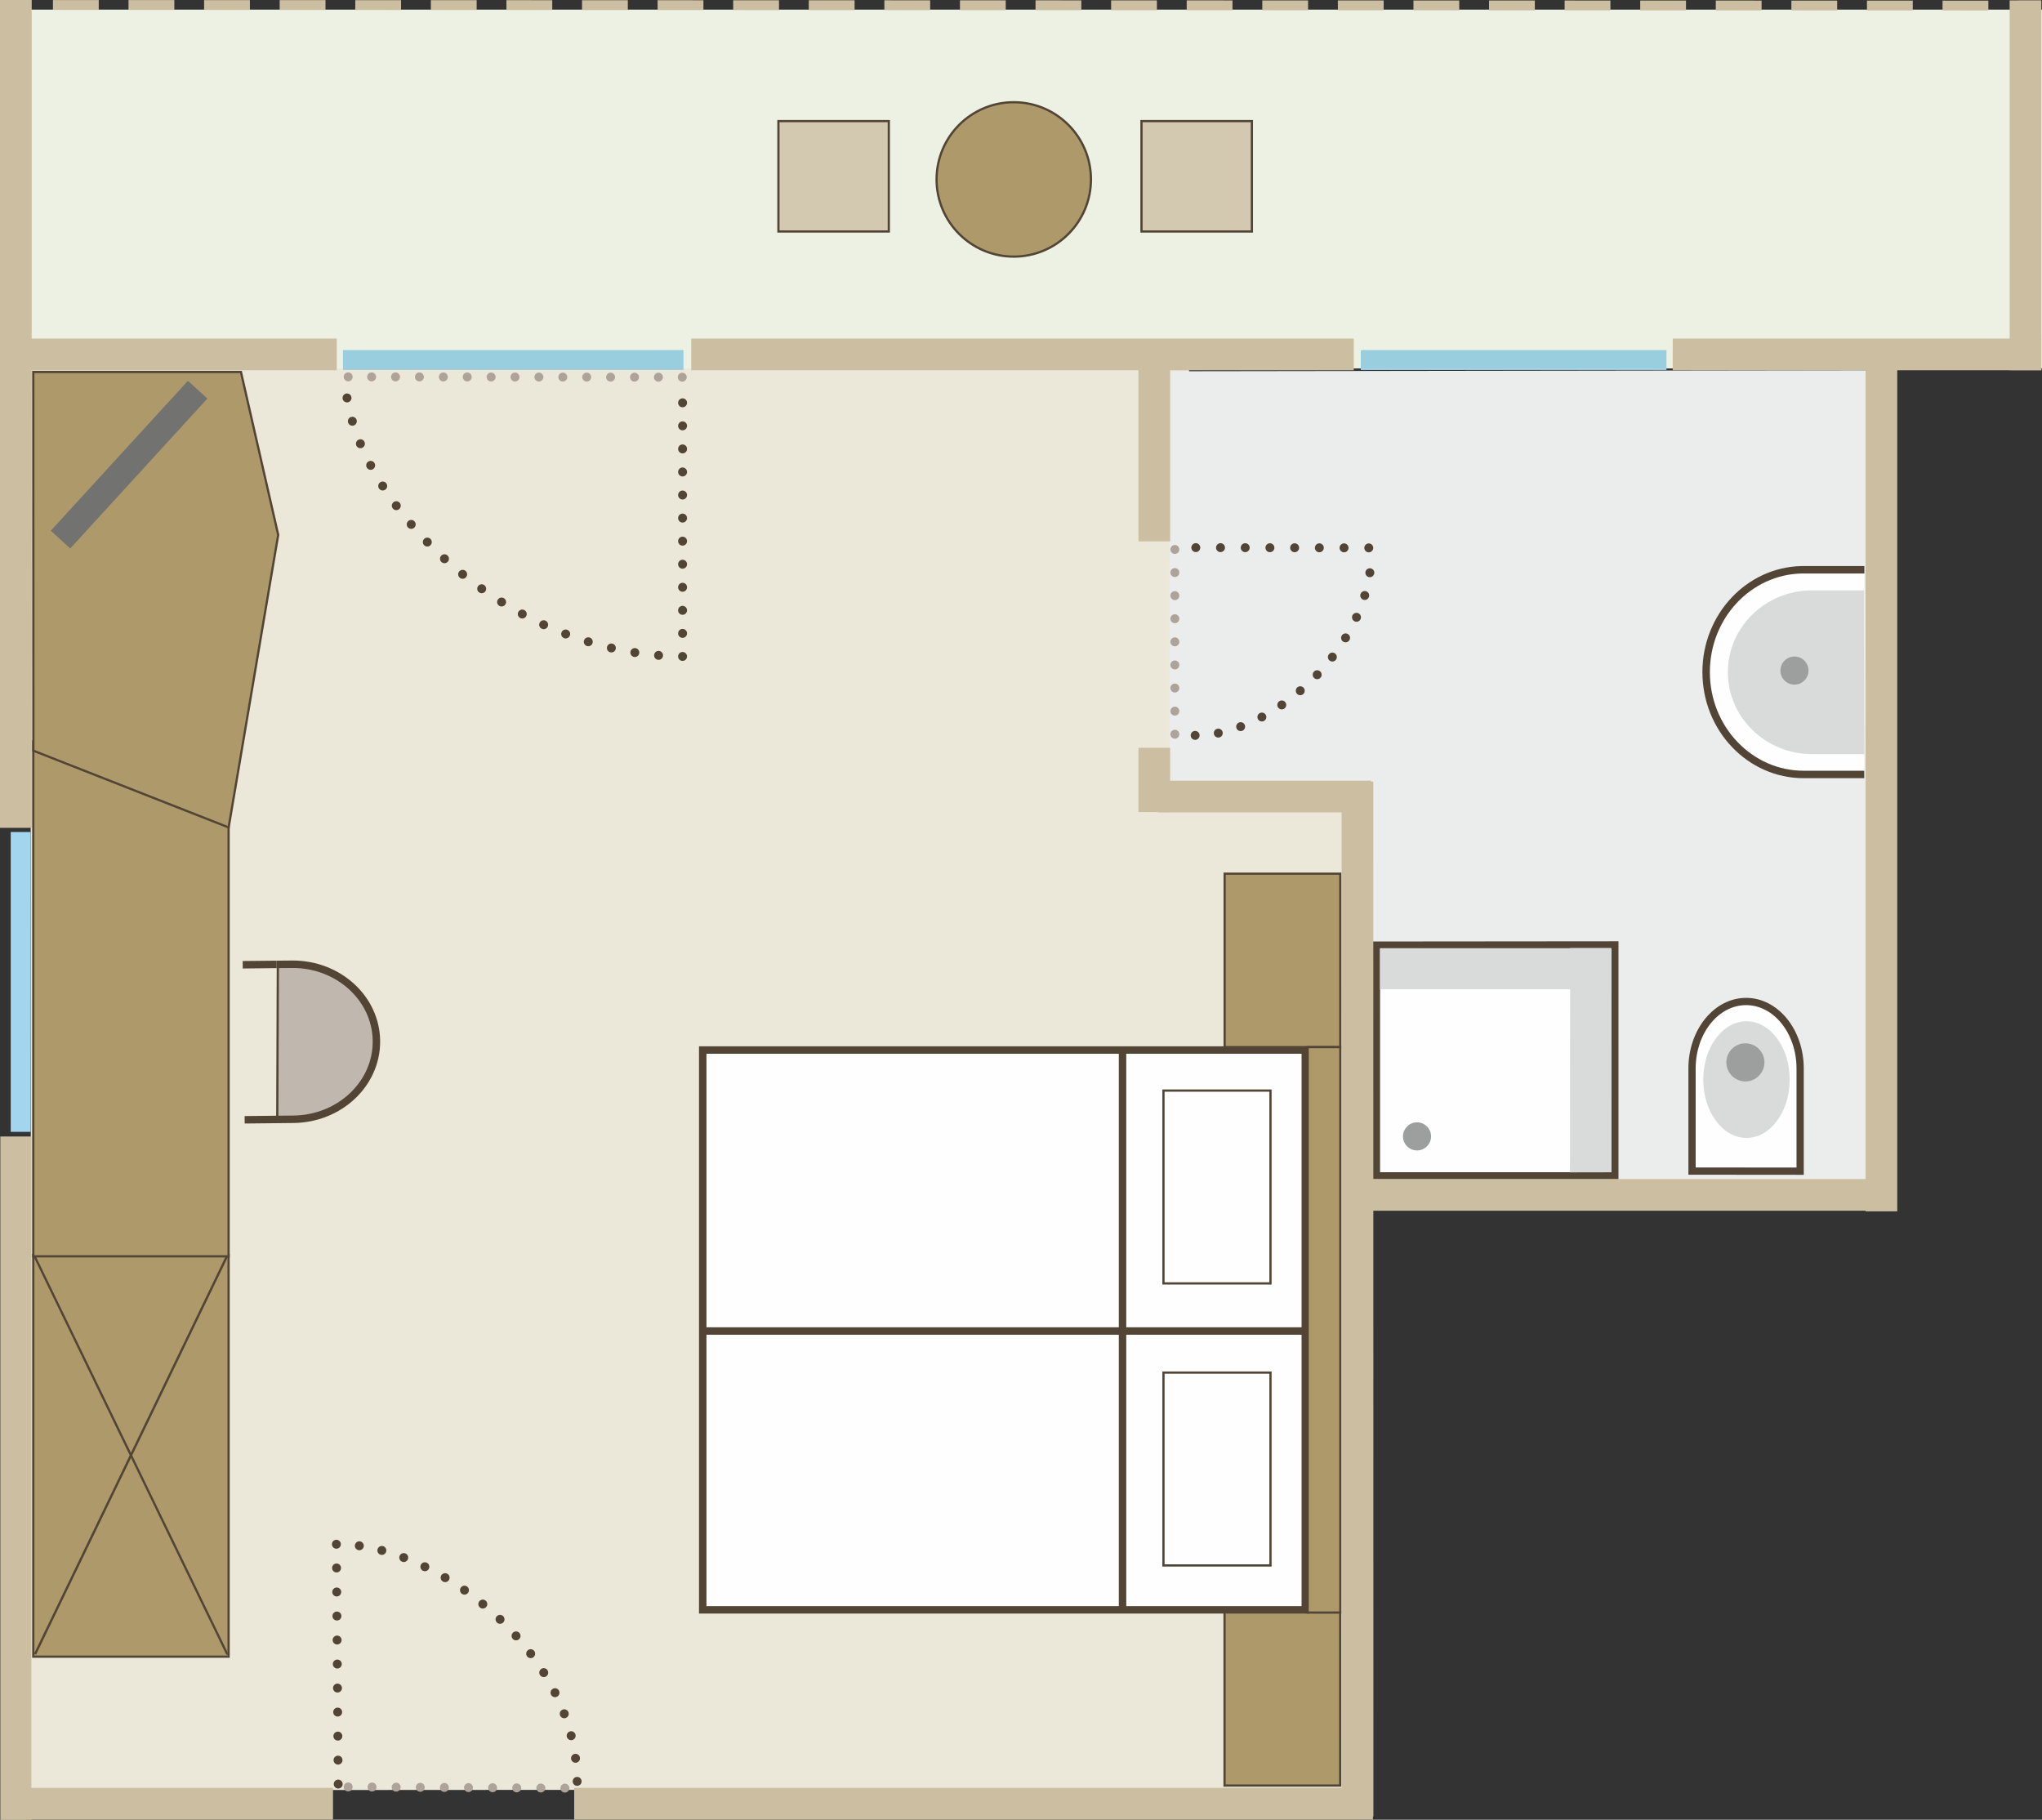 <?xml version="1.0" encoding="UTF-8"?>
<!DOCTYPE svg PUBLIC "-//W3C//DTD SVG 1.1//EN" "http://www.w3.org/Graphics/SVG/1.1/DTD/svg11.dtd">
<!-- Creator: CorelDRAW SE (OEM-Version) -->
<svg xmlns="http://www.w3.org/2000/svg" xml:space="preserve" width="96.684mm" height="86.152mm" version="1.1" style="shape-rendering:geometricPrecision; text-rendering:geometricPrecision; image-rendering:optimizeQuality; fill-rule:evenodd; clip-rule:evenodd"
viewBox="0 0 9670.74 8617.25"
 xmlns:xlink="http://www.w3.org/1999/xlink">
 <rect x="0" y="0" width="9670.74" height="8617.25" fill="#333333" stroke="none"/>
 <defs>
  <style type="text/css">
   <![CDATA[
    .fil6 {fill:none;fill-rule:nonzero}
    .fil5 {fill:#FEFEFE;fill-rule:nonzero}
    .fil2 {fill:#EBECEC;fill-rule:nonzero}
    .fil9 {fill:#D9DADA;fill-rule:nonzero}
    .fil10 {fill:#9D9E9E;fill-rule:nonzero}
    .fil13 {fill:#727271;fill-rule:nonzero}
    .fil0 {fill:#EBE7D9;fill-rule:nonzero}
    .fil1 {fill:#EDF1E3;fill-rule:nonzero}
    .fil12 {fill:#D3C8B0;fill-rule:nonzero}
    .fil11 {fill:#C0B8AF;fill-rule:nonzero}
    .fil7 {fill:#CCBFA1;fill-rule:nonzero}
    .fil8 {fill:#AEA399;fill-rule:nonzero}
    .fil3 {fill:#AD996A;fill-rule:nonzero}
    .fil14 {fill:#A4D5EE;fill-rule:nonzero}
    .fil15 {fill:#9ECAD8;fill-rule:nonzero}
    .fil16 {fill:#98CEDE;fill-rule:nonzero}
    .fil4 {fill:#524535;fill-rule:nonzero}
   ]]>
  </style>
 </defs>
 <g id="Ebene_x0020_1">
  <polygon class="fil0" points="5631.27,1746.03 144.74,1742.61 146.82,8477.26 6448.38,8473.76 6436.07,3784.05 5628.08,3789.53 "/>
  <polygon class="fil1" points="92.16,1744.62 9670.74,1744.62 9670.74,45.53 92.16,45.53 "/>
  <polygon class="fil2" points="6407.66,3758.9 6394.08,5632.6 8844.53,5632.6 8844.53,1753.3 5538.6,1758.1 5538.84,3772.52 "/>
  <polygon class="fil3" points="5799.4,8455.38 6347.04,8455.38 6347.04,7633.59 5799.4,7633.59 "/>
  <path class="fil4" d="M6352.34 7628.35l-558.23 0 0 832.3 558.23 0 0 -832.3zm-10.59 10.54l0 811.19 -537.09 0 0 -811.19 537.09 0z"/>
  <polygon class="fil3" points="5799.83,4959.01 6347.51,4959.01 6347.51,4137.28 5799.83,4137.28 "/>
  <path class="fil4" d="M6352.8 4132.02l-558.26 0 0 832.29 558.26 0 0 -832.29zm-10.59 10.54l0 811.16 -537.09 0 0 -811.16 537.09 0z"/>
  <polygon class="fil5" points="3328.08,7623.33 6181.79,7623.33 6181.79,4972.39 3328.08,4972.39 "/>
  <path class="fil4" d="M6199.44 4954.74l-2889.01 0 0 2686.23 2889.01 0 0 -2686.23zm-35.29 35.26l0 2615.72 -2818.45 0 0 -2615.72 2818.45 0z"/>
  <polygon class="fil5" points="5510.09,6077.56 6016.94,6077.56 6016.94,5164.35 5510.09,5164.35 "/>
  <path class="fil4" d="M6022.2 5159.08l-517.4 0 0 923.77 517.4 0 0 -923.77zm-10.55 10.56l0 902.63 -496.27 0 0 -902.63 496.27 0z"/>
  <polygon class="fil5" points="5510.09,7413.1 6016.94,7413.1 6016.94,6499.89 5510.09,6499.89 "/>
  <path class="fil4" d="M6022.2 6494.6l-517.4 0 0 923.79 517.4 0 0 -923.79zm-10.55 10.58l0 902.63 -496.27 0 0 -902.63 496.27 0z"/>
  <line class="fil6" x1="6189.28" y1="6302.93" x2="3335.16" y2= "6302.93" />
  <polygon class="fil4" points="3335.16,6320.57 6189.28,6320.57 6189.28,6285.28 3335.16,6285.28 "/>
  <line class="fil6" x1="5316.3" y1="4956.01" x2="5316.3" y2= "7632.86" />
  <polygon class="fil4" points="5298.66,7632.86 5333.89,7632.86 5333.89,4956.02 5298.66,4956.02 "/>
  <line class="fil6" x1="0.9" y1="23.43" x2="9666.34" y2= "26.43" />
  <polygon class="fil7" points="0.89,46.75 109.69,46.79 109.7,0.18 0.91,0.1 "/>
  <path class="fil7" d="M250.72 46.79l216.91 0.07 0.01 -46.61 -216.9 -0.07 -0.02 46.61zm357.96 0.14l216.92 0.07 0.01 -46.65 -216.91 -0.07 -0.02 46.65zm357.96 0.1l216.91 0.07 0.01 -46.61 -216.91 -0.07 -0.01 46.61zm357.96 0.11l216.91 0.07 0.02 -46.61 -216.91 -0.07 -0.02 46.61zm357.95 0.11l216.92 0.07 0.01 -46.62 -216.91 -0.07 -0.02 46.62zm357.97 0.1l216.91 0.07 0.02 -46.61 -216.92 -0.07 -0.01 46.61zm357.95 0.14l216.92 0.04 0.01 -46.61 -216.91 -0.07 -0.02 46.64zm357.97 0.11l216.91 0.07 0.02 -46.61 -216.92 -0.07 -0.01 46.61zm357.95 0.1l216.91 0.07 0.02 -46.61 -216.91 -0.07 -0.02 46.61zm357.97 0.11l216.89 0.07 0.04 -46.61 -216.92 -0.07 -0.01 46.61zm357.97 0.11l216.91 0.07 0 -46.62 -216.91 -0.07 0 46.62zm357.95 0.14l216.9 0.03 0 -46.61 -216.9 -0.07 0 46.65zm357.95 0.1l216.9 0.07 0.04 -46.64 -216.91 -0.07 -0.03 46.64zm357.98 0.11l216.9 0.07 0 -46.65 -216.9 -0.07 0 46.65zm357.95 0.1l216.9 0.08 0 -46.65 -216.9 -0.07 0 46.64zm357.95 0.11l216.9 0.07 0.03 -46.61 -216.9 -0.07 -0.03 46.61zm357.98 0.11l216.9 0.07 0 -46.62 -216.9 -0.07 0 46.62zm357.95 0.1l216.9 0.07 0 -46.61 -216.9 -0.07 0 46.61zm357.95 0.11l216.9 0.07 0.03 -46.61 -216.9 -0.07 -0.03 46.61zm357.94 0.14l216.94 0.07 0 -46.65 -216.9 -0.07 -0.04 46.65zm357.99 0.1l216.9 0.08 0 -46.62 -216.9 -0.07 0 46.61zm357.94 0.11l216.91 0.07 0.03 -46.61 -216.9 -0.07 -0.04 46.61zm357.95 0.11l216.94 0.07 0 -46.61 -216.9 -0.08 -0.04 46.62zm357.98 0.1l216.91 0.07 0 -46.61 -216.91 -0.07 0 46.61zm357.95 0.14l216.91 0.07 0.03 -46.64 -216.9 -0.07 -0.04 46.64zm357.95 0.11l216.94 0.07 0 -46.65 -216.9 -0.07 -0.04 46.65z"/>
  <polygon class="fil7" points="9557.55,49.72 9666.34,49.75 9666.34,3.14 9557.55,3.07 "/>
  <path class="fil4" d="M1601.71 8469.6c5.56,0 11.02,-2.26 14.96,-6.21 3.94,-3.94 6.2,-9.39 6.2,-14.95 0,-5.58 -2.26,-11.04 -6.2,-15 -3.94,-3.91 -9.4,-6.17 -14.96,-6.17 -5.58,0 -11.03,2.26 -14.98,6.17 -3.94,3.96 -6.2,9.42 -6.2,15 0,5.56 2.26,11.01 6.2,14.95 3.95,3.95 9.4,6.21 14.98,6.21z"/>
  <path class="fil4" d="M1622.11 8334.84l0 0c-0.08,-11.67 -9.63,-21.11 -21.33,-21.02 -11.68,0.09 -21.1,9.62 -21.02,21.34l0 0c0.1,11.69 9.65,21.11 21.34,21.01 11.69,-0.08 21.11,-9.63 21.01,-21.33zm-0.85 -113.76l0 0c-0.08,-11.68 -9.63,-21.1 -21.35,-21 -11.68,0.08 -21.09,9.64 -21.01,21.32l0 0c0.1,11.71 9.64,21.11 21.35,21.04 11.68,-0.11 21.09,-9.68 21.01,-21.36zm-0.88 -113.73l0 0c-0.09,-11.71 -9.64,-21.1 -21.35,-21.04 -11.68,0.11 -21.09,9.68 -20.99,21.36l0 0c0.08,11.67 9.63,21.1 21.32,21 11.7,-0.07 21.11,-9.64 21.02,-21.32zm-0.89 -113.73l0 0c-0.09,-11.71 -9.64,-21.11 -21.34,-21.04 -11.68,0.11 -21.09,9.67 -21.01,21.35l0 0c0.1,11.68 9.64,21.11 21.34,21.01 11.69,-0.08 21.11,-9.64 21.01,-21.32zm-0.89 -113.73l0 0c-0.08,-11.68 -9.63,-21.11 -21.35,-21 -11.68,0.11 -21.09,9.63 -21.01,21.36l0.02 0c0.08,11.67 9.63,21.06 21.34,20.99 11.68,-0.11 21.09,-9.63 21,-21.35zm-0.88 -113.73l0 0c-0.1,-11.68 -9.65,-21.07 -21.35,-21 -11.68,0.11 -21.1,9.63 -21.01,21.35l0 0c0.1,11.68 9.65,21.11 21.34,21 11.69,-0.07 21.1,-9.63 21.02,-21.35zm-0.9 -113.69l0 0c-0.08,-11.72 -9.63,-21.11 -21.34,-21.04 -11.69,0.11 -21.1,9.67 -21.01,21.35l0 0c0.09,11.67 9.64,21.11 21.34,21 11.7,-0.07 21.11,-9.63 21.01,-21.31zm-0.88 -113.76l0 0c-0.1,-11.69 -9.65,-21.11 -21.35,-21.02 -11.68,0.07 -21.1,9.64 -21.01,21.36l0 0c0.1,11.69 9.65,21.07 21.35,21 11.68,-0.1 21.09,-9.62 21.01,-21.34zm-0.88 -113.74l0 0c-0.09,-11.71 -9.64,-21.1 -21.33,-21.04 -11.7,0.11 -21.11,9.64 -21.03,21.36l0 0c0.1,11.67 9.65,21.11 21.34,21 11.69,-0.07 21.11,-9.63 21.02,-21.32z"/>
  <path class="fil4" d="M1593.1 7333.78c5.56,0 11.02,-2.26 14.96,-6.18 3.94,-3.96 6.2,-9.41 6.2,-14.99 0,-5.57 -2.26,-11.01 -6.2,-14.95 -3.94,-3.96 -9.4,-6.22 -14.96,-6.22 -5.59,0 -11.04,2.26 -14.99,6.22 -3.94,3.94 -6.18,9.38 -6.18,14.95 0,5.58 2.24,11.03 6.18,14.99 3.95,3.92 9.4,6.18 14.99,6.18z"/>
  <path class="fil4" d="M1698.74 7340.94l0 0c11.56,1.66 22.29,-6.39 23.93,-17.96 1.64,-11.6 -6.41,-22.3 -17.98,-23.96l0 0c-11.58,-1.62 -22.3,6.41 -23.94,17.99 -1.63,11.57 6.41,22.31 17.99,23.93zm104.2 21.56l0 0c11.28,3.04 22.91,-3.63 25.94,-14.95 3.03,-11.3 -3.65,-22.91 -14.95,-25.94 -11.29,-3.03 -22.9,3.66 -25.95,14.95 -3.03,11.3 3.66,22.91 14.96,25.94zm101.6 33.1l0 0c10.93,4.16 23.17,-1.31 27.33,-12.24 4.17,-10.9 -1.31,-23.14 -12.22,-27.32l0 0c-10.93,-4.16 -23.18,1.31 -27.34,12.25 -4.16,10.9 1.31,23.15 12.23,27.31zm98.29 42.66l0 0c10.5,5.15 23.19,0.79 28.3,-9.73 5.13,-10.51 0.76,-23.19 -9.75,-28.3l0 0c-10.52,-5.13 -23.19,-0.79 -28.32,9.73 -5.11,10.51 -0.74,23.19 9.77,28.34l0 -0.04zm94.47 50.96l0 0c10.07,5.96 23.05,2.6 29.01,-7.45 5.95,-10.06 2.63,-23.04 -7.43,-29.01l0 0c-10.06,-5.96 -23.05,-2.61 -29,7.45 -5.96,10.05 -2.63,23.04 7.42,29.01zm90.24 58.24l0 0c9.58,6.71 22.79,4.38 29.51,-5.18 6.71,-9.56 4.39,-22.76 -5.19,-29.5l0 0c-9.57,-6.7 -22.77,-4.37 -29.49,5.18 -6.72,9.57 -4.39,22.81 5.17,29.5zm85.57 64.97l0 0c9.04,7.41 22.38,6.08 29.81,-2.97 7.4,-9.02 6.09,-22.37 -2.95,-29.77l0 0c-9.04,-7.41 -22.39,-6.11 -29.81,2.92 -7.41,9.04 -6.09,22.38 2.95,29.82zm80.42 71.21l0 0c8.45,8.09 21.86,7.77 29.94,-0.66 8.07,-8.48 7.77,-21.86 -0.68,-29.93l0 0c-8.44,-8.08 -21.85,-7.8 -29.92,0.67 -8.09,8.42 -7.79,21.84 0.66,29.92zm74.67 77.17l0 0c7.79,8.73 21.18,9.46 29.89,1.67 8.73,-7.8 9.47,-21.17 1.69,-29.9 -7.8,-8.71 -21.19,-9.45 -29.9,-1.65 -8.73,7.76 -9.47,21.17 -1.68,29.88zm68.17 82.83l0 0c7.06,9.34 20.33,11.18 29.67,4.16 9.33,-7.05 11.17,-20.32 4.13,-29.68 -7.05,-9.31 -20.32,-11.19 -29.66,-4.13 -9.33,7.05 -11.18,20.33 -4.14,29.65zm60.8 88.24l0 0c6.2,9.91 19.26,12.92 29.18,6.74 9.91,-6.21 12.93,-19.26 6.73,-29.18 -6.21,-9.91 -19.25,-12.96 -29.17,-6.74 -9.92,6.22 -12.93,19.27 -6.74,29.18zm52.4 93.26l0 0c5.22,10.49 17.94,14.72 28.4,9.5 10.46,-5.23 14.7,-17.96 9.47,-28.41 -5.23,-10.48 -17.95,-14.71 -28.4,-9.5 -10.46,5.27 -14.7,17.95 -9.47,28.41zm42.83 97.82l0 0c4.13,10.93 16.34,16.47 27.28,12.33 10.94,-4.12 16.47,-16.33 12.35,-27.27 -4.14,-10.93 -16.35,-16.47 -27.28,-12.34 -10.95,4.12 -16.47,16.33 -12.35,27.28zm32.07 101.65l0 0c2.9,11.33 14.42,18.16 25.76,15.27 11.32,-2.9 18.17,-14.43 15.28,-25.75 -2.88,-11.33 -14.42,-18.18 -25.75,-15.28 -11.33,2.89 -18.17,14.4 -15.29,25.76zm20.19 104.43l0 0c1.53,11.58 12.17,19.74 23.77,18.21 11.59,-1.52 19.75,-12.17 18.22,-23.74 -1.53,-11.62 -12.17,-19.76 -23.77,-18.25 -11.59,1.56 -19.74,12.17 -18.22,23.78z"/>
  <path class="fil4" d="M2733.3 8456.8c5.57,0 11.03,-2.26 14.97,-6.21 3.94,-3.92 6.2,-9.39 6.2,-14.96 0,-5.58 -2.26,-11.05 -6.2,-14.96 -3.94,-3.96 -9.4,-6.2 -14.97,-6.2 -5.58,0 -11.02,2.24 -14.96,6.2 -3.94,3.91 -6.2,9.38 -6.2,14.96 0,5.57 2.26,11.04 6.2,14.96 3.94,3.95 9.38,6.21 14.96,6.21z"/>
  <path class="fil4" d="M6482.37 2615.65c5.57,0 11.04,-2.25 14.99,-6.2 3.91,-3.96 6.17,-9.39 6.17,-14.96 0,-5.58 -2.26,-11.04 -6.17,-14.96 -3.95,-3.95 -9.42,-6.21 -14.99,-6.21 -5.58,0 -11.01,2.26 -14.96,6.21 -3.92,3.92 -6.21,9.38 -6.21,14.96 0,5.57 2.29,11 6.21,14.96 3.95,3.95 9.38,6.2 14.96,6.2z"/>
  <path class="fil4" d="M6365.39 2573.13l0 0c-11.68,-0.03 -21.18,9.46 -21.21,21.15 0,11.67 9.45,21.17 21.14,21.21 11.71,0 21.21,-9.46 21.21,-21.14 0.04,-11.68 -9.45,-21.22 -21.14,-21.22zm-117.01 -0.17l0 0c-11.71,-0.04 -21.21,9.42 -21.21,21.14 -0.04,11.68 9.42,21.18 21.14,21.21 11.67,0 21.17,-9.45 21.21,-21.14 0,-11.71 -9.45,-21.21 -21.14,-21.21zm-117.05 -0.18l0 0c-11.68,-0.03 -21.17,9.42 -21.21,21.14 0,11.68 9.45,21.18 21.14,21.22 11.71,0 21.21,-9.46 21.21,-21.15 0.04,-11.71 -9.42,-21.21 -21.14,-21.21zm-117.01 -0.21l0 0c-11.68,0 -21.18,9.45 -21.21,21.18 0,11.67 9.45,21.17 21.14,21.17 11.68,0.04 21.21,-9.42 21.21,-21.14 0.04,-11.67 -9.45,-21.17 -21.14,-21.21zm-117.01 -0.18l0 0c-11.71,0 -21.21,9.46 -21.21,21.15 -0.04,11.71 9.42,21.21 21.14,21.21 11.68,0.03 21.18,-9.42 21.21,-21.14 0,-11.68 -9.45,-21.18 -21.14,-21.22zm-117.05 -0.17l0 0c-11.67,0 -21.17,9.45 -21.21,21.14 0,11.71 9.46,21.21 21.14,21.21 11.71,0.04 21.21,-9.45 21.21,-21.14 0.04,-11.68 -9.41,-21.18 -21.14,-21.21z"/>
  <path class="fil4" d="M5663.23 2614.38c5.57,0 11.04,-2.25 14.95,-6.2 3.96,-3.92 6.21,-9.39 6.21,-14.96 0,-5.58 -2.25,-11.01 -6.21,-14.96 -3.91,-3.95 -9.38,-6.21 -14.95,-6.21 -5.58,0 -11.01,2.26 -14.96,6.21 -3.95,3.95 -6.21,9.38 -6.21,14.96 0,5.57 2.26,11.04 6.21,14.96 3.95,3.95 9.38,6.2 14.96,6.2z"/>
  <path class="fil8" d="M5564.01 2623.07c5.57,0 11.04,-2.25 14.95,-6.17 3.95,-3.95 6.21,-9.42 6.21,-14.99 0,-5.58 -2.26,-11.01 -6.21,-14.96 -3.91,-3.95 -9.38,-6.21 -14.95,-6.21 -5.58,0 -11.01,2.26 -14.96,6.21 -3.95,3.95 -6.21,9.38 -6.21,14.96 0,5.57 2.26,11.04 6.21,14.99 3.95,3.92 9.38,6.17 14.96,6.17z"/>
  <path class="fil8" d="M5542.83 2711.29l0 0c0,11.67 9.49,21.17 21.18,21.17 11.67,0 21.17,-9.49 21.17,-21.17 0,-11.68 -9.49,-21.18 -21.17,-21.18 -11.68,0 -21.18,9.49 -21.18,21.18zm0 109.39l0 0c0,11.68 9.49,21.18 21.18,21.18 11.67,0 21.17,-9.49 21.17,-21.18 0,-11.71 -9.49,-21.18 -21.17,-21.18 -11.68,0 -21.18,9.46 -21.18,21.18zm0 109.35l0 0c0,11.72 9.49,21.18 21.18,21.18 11.67,0 21.17,-9.45 21.17,-21.18 0,-11.67 -9.49,-21.17 -21.17,-21.17 -11.68,0 -21.18,9.49 -21.18,21.17zm0 109.4l0 0c0,11.67 9.49,21.17 21.18,21.17 11.67,0 21.17,-9.49 21.17,-21.17 0,-11.68 -9.49,-21.18 -21.17,-21.18 -11.68,0 -21.18,9.49 -21.18,21.18zm0 109.39l0 0c0,11.67 9.49,21.17 21.18,21.17 11.67,0 21.17,-9.49 21.17,-21.17 0,-11.72 -9.49,-21.18 -21.17,-21.18 -11.68,0 -21.18,9.45 -21.18,21.18zm0 109.35l0 0c0,11.71 9.49,21.18 21.18,21.18 11.67,0 21.17,-9.46 21.17,-21.18 0,-11.67 -9.49,-21.17 -21.17,-21.17 -11.68,0 -21.18,9.49 -21.18,21.17zm0 109.39l0 0c0,11.68 9.49,21.18 21.18,21.18 11.67,0 21.17,-9.49 21.17,-21.18 0,-11.67 -9.49,-21.17 -21.17,-21.17 -11.68,0 -21.18,9.49 -21.18,21.17z"/>
  <path class="fil8" d="M5564.01 3498.1c5.57,0 11.04,-2.26 14.95,-6.21 3.95,-3.95 6.21,-9.38 6.21,-14.96 0,-5.57 -2.26,-11.04 -6.21,-14.99 -3.91,-3.91 -9.38,-6.17 -14.95,-6.17 -5.58,0 -11.01,2.26 -14.96,6.17 -3.95,3.95 -6.21,9.42 -6.21,14.99 0,5.58 2.26,11.01 6.21,14.96 3.95,3.95 9.38,6.21 14.96,6.21z"/>
  <path class="fil4" d="M5660.05 3503.57c5.58,0 11.01,-2.26 14.96,-6.21 3.95,-3.95 6.21,-9.38 6.21,-14.96 0,-5.57 -2.26,-11.04 -6.21,-14.96 -3.95,-3.95 -9.38,-6.2 -14.96,-6.2 -5.57,0 -11.04,2.25 -14.96,6.2 -3.95,3.92 -6.2,9.39 -6.2,14.96 0,5.58 2.25,11.01 6.2,14.96 3.92,3.95 9.39,6.21 14.96,6.21z"/>
  <path class="fil4" d="M5773.85 3492.31l0 0c11.47,-2.33 18.88,-13.48 16.58,-24.96 -2.29,-11.46 -13.44,-18.87 -24.91,-16.58l0 0c-11.47,2.3 -18.91,13.44 -16.62,24.92 2.33,11.47 13.48,18.91 24.95,16.62zm109.18 -31.55l0 0c10.94,-4.09 16.51,-16.27 12.42,-27.25 -4.09,-10.93 -16.3,-16.51 -27.24,-12.38l0 -0.03c-10.98,4.12 -16.51,16.29 -12.42,27.27 4.09,10.94 16.3,16.51 27.24,12.39zm103.03 -46.61l0 0c10.3,-5.47 14.22,-18.28 8.75,-28.62 -5.5,-10.34 -18.31,-14.26 -28.62,-8.75l0 0c-10.33,5.46 -14.25,18.27 -8.78,28.62 5.5,10.33 18.31,14.25 28.65,8.75zm96.33 -58.54l0 0c9.63,-6.63 12.1,-19.79 5.47,-29.43 -6.63,-9.63 -19.79,-12.1 -29.43,-5.47l0 0c-9.63,6.6 -12.1,19.79 -5.47,29.43 6.6,9.63 19.79,12.1 29.43,5.47zm89.31 -68.56l0 0c8.89,-7.59 9.95,-20.97 2.33,-29.86 -7.59,-8.89 -20.97,-9.91 -29.86,-2.33l0 0c-8.89,7.59 -9.91,20.97 -2.33,29.86 7.59,8.89 20.97,9.94 29.86,2.33zm81.69 -77.28l0 0c8.04,-8.47 7.72,-21.89 -0.71,-29.96 -8.46,-8.05 -21.88,-7.73 -29.96,0.7l0 0c-8.04,8.47 -7.72,21.88 0.71,29.96 8.46,8.05 21.88,7.73 29.96,-0.7zm73.36 -85.36l0 0c7.13,-9.24 5.43,-22.55 -3.85,-29.71 -9.24,-7.13 -22.55,-5.44 -29.67,3.84 -7.17,9.24 -5.44,22.55 3.81,29.68 9.24,7.16 22.55,5.43 29.71,-3.81zm63.87 -92.8l0 0c6.11,-9.98 2.93,-23.05 -7.05,-29.12 -9.99,-6.06 -23.01,-2.92 -29.12,7.06l0 0c-6.06,10.02 -2.89,23.05 7.09,29.11 9.99,6.07 23.02,2.93 29.08,-7.05zm52.89 -99.72l0 0c4.84,-10.65 0.15,-23.22 -10.51,-28.05 -10.62,-4.83 -23.19,-0.14 -28.02,10.51l0 0c-4.83,10.65 -0.14,23.19 10.51,28.06 10.62,4.83 23.19,0.1 28.02,-10.52zm39.98 -105.82l0 0c3.39,-11.19 -2.92,-23.02 -14.11,-26.4 -11.22,-3.39 -23.04,2.96 -26.39,14.14l0 0c-3.39,11.19 2.92,23.02 14.11,26.4 11.18,3.39 23.01,-2.96 26.39,-14.14z"/>
  <path class="fil4" d="M6487.48 2733.3c5.57,0 11.04,-2.26 14.96,-6.21 3.95,-3.95 6.21,-9.38 6.21,-14.96 0,-5.57 -2.26,-11.04 -6.21,-14.95 -3.92,-3.95 -9.39,-6.21 -14.96,-6.21 -5.57,0 -11.04,2.26 -14.96,6.21 -3.95,3.91 -6.21,9.38 -6.21,14.95 0,5.58 2.26,11.01 6.21,14.96 3.92,3.95 9.39,6.21 14.96,6.21z"/>
  <polygon class="fil3" points="6192.84,7636.24 6347.68,7636.24 6347.68,4958.42 6192.84,4958.42 "/>
  <path class="fil4" d="M6352.97 4953.12l-165.42 0 0 2688.41 165.42 0 0 -2688.41zm-10.58 10.58l0 2667.25 -144.25 0 0 -2667.25 144.25 0z"/>
  <path class="fil5" d="M8013.32 5545.62l0 -485.91c0,-174.87 114.86,-317.15 256.04,-317.15 141.1,0 255.93,142.27 255.93,317.15l0 486.36 -511.97 -0.45z"/>
  <path class="fil4" d="M8269.37 4725.39c-150.89,0 -273.23,149.69 -273.23,334.33l0 503.05 546.34 0.5 0 -503.55c0,-184.64 -122.27,-334.33 -273.12,-334.33zm0 34.33c131.65,0 238.78,134.58 238.78,300l0 469.17 -477.63 -0.43 0 -468.74c0,-165.42 107.14,-300 238.86,-300z"/>
  <path class="fil9" d="M8066.47 5112.37c0,-152.58 91.57,-276.23 204.59,-276.23 113.1,0 204.77,123.65 204.77,276.23 0,152.51 -91.67,276.15 -204.77,276.15 -113.02,0 -204.59,-123.64 -204.59,-276.15z"/>
  <path class="fil10" d="M8175.82 5030.86c0,-49.82 40.4,-90.19 90.15,-90.19 49.82,0 90.23,40.37 90.23,90.19 0,49.78 -40.41,90.19 -90.23,90.19 -49.75,0 -90.15,-40.41 -90.15,-90.19z"/>
  <polygon class="fil4" points="1309.13,4549.21 1149.27,4550.9 1149.64,4586.19 1309.49,4584.49 "/>
  <path class="fil11" d="M1313.1 5298.26l74.64 -0.77c219.19,-2.3 395.25,-168.42 393.18,-371.15 -2.14,-202.75 -181.53,-365.21 -400.76,-362.99l-64.27 0.67 -1.31 343.97 -1.49 390.26z"/>
  <path class="fil4" d="M1313.16 5303.55l74.64 -0.77c220.52,-2.3 398.38,-168.56 398.43,-372.91l-0.01 -3.6c-2.22,-204.62 -181.83,-368.28 -401.64,-368.24l-4.47 0.03 -69.49 0.74 -1.32 349.19 -1.49 390.22 10.59 0.04 1.48 -390.22 1.28 -338.75 59.05 -0.64 4.36 -0.03c214.62,0.03 389.02,159.6 391.05,357.77l0.01 3.49c0.07,197.89 -172.64,360.03 -387.95,362.33l-74.64 0.77 0.11 10.58z"/>
  <path class="fil4" d="M1158.84 5320.34l230.86 -2.43c226.58,-2.26 410.45,-173.35 410.66,-385.22l-0.03 -3.7c-1.09,-105.9 -48.28,-201.34 -123.22,-269.86 -74.92,-68.57 -177.7,-110.63 -290.71,-110.63l-4.67 0.04 0.03 0 -72.6 0.67 0.33 35.28 72.61 -0.67 0.03 0 4.27 -0.03c104.2,0 198.5,38.78 266.88,101.37 68.4,62.63 110.74,148.7 111.76,244.18l0.03 3.35c0.21,190.34 -166.5,347.68 -375.74,349.93l-230.84 2.43 0.35 35.29z"/>
  <path class="fil5" d="M8829.46 2698.12l-297.07 0c-250.6,5.36 -452.27,220.25 -452.27,484.59 0,267.71 206.78,484.69 461.9,484.69l286.88 0 0.56 -969.27z"/>
  <path class="fil4" d="M8829.46 2680.48l-297.46 0c-260.83,5.68 -469.55,228.9 -469.52,502.23 0,138.42 53.5,263.97 140.16,354.9 86.62,90.93 206.74,147.47 339.38,147.43l286.88 0 0 -35.28 -286.88 0c-122.48,0 -233.32,-52.01 -313.83,-136.49 -80.53,-84.47 -130.42,-201.27 -130.42,-330.56 0.07,-255.33 194.64,-461.93 434.97,-466.94l-0.35 -17.64 0 17.64 297.07 0 0 -35.29z"/>
  <path class="fil9" d="M8828.16 2795.66l-254.63 0c-216.34,4.3 -390.44,176.18 -390.44,387.65 0,214.15 178.51,387.76 398.78,387.76l247.6 0 -1.3 -775.42z"/>
  <path class="fil10" d="M8564.92 3175.44c0,36.74 -29.78,66.48 -66.51,66.48 -36.74,0 -66.52,-29.74 -66.52,-66.48 0,-36.73 29.78,-66.52 66.52,-66.52 36.73,0 66.51,29.79 66.51,66.52z"/>
  <polygon class="fil5" points="6518.99,5567.99 6518.99,4475.28 7648.08,4474.29 7648.08,5567.99 "/>
  <path class="fil4" d="M7664.94 4457.38l-1162.85 1.03 0 1126.44 1162.85 0 0 -1127.47zm-33.73 33.81l0 1059.92 -1095.35 0 0 -1058.97 1095.35 -0.95z"/>
  <polygon class="fil9" points="6535.72,4684.63 7630.01,4684.63 7630.01,4490.13 6535.72,4490.13 "/>
  <polygon class="fil9" points="7435.2,5551.69 7436.12,4489.5 7630.61,4489.64 7630.47,5551.3 "/>
  <path class="fil10" d="M6777.43 5381.37c0,36.73 -29.79,66.51 -66.52,66.51 -36.73,0 -66.52,-29.78 -66.52,-66.51 0,-36.74 29.79,-66.53 66.52,-66.53 36.73,0 66.52,29.79 66.52,66.53z"/>
  <path class="fil3" d="M4801.12 1215.18c-201.59,0 -365.6,-164.01 -365.6,-365.6 0,-201.55 164.01,-365.57 365.6,-365.57 201.56,0 365.57,164.02 365.57,365.57 0,201.59 -164.01,365.6 -365.57,365.6z"/>
  <path class="fil4" d="M4801.12 478.72c-204.84,0 -370.89,166.09 -370.89,370.86 0,204.8 166.05,370.9 370.89,370.9 204.84,0 370.86,-166.1 370.86,-370.9 0,-204.77 -166.02,-370.86 -370.86,-370.86zm0 10.59c198.66,0 360.28,161.61 360.28,360.27 0,198.7 -161.62,360.31 -360.28,360.31 -198.66,0 -360.31,-161.61 -360.31,-360.31 0,-198.66 161.65,-360.27 360.31,-360.27z"/>
  <polygon class="fil12" points="5406.03,1096.2 5928.77,1096.2 5928.77,573.43 5406.03,573.43 "/>
  <polygon class="fil4" points="5406.03,1096.2 5411.32,1096.2 5411.32,578.73 5923.47,578.73 5923.47,1090.91 5406.03,1090.91 5406.03,1096.2 5411.32,1096.2 5406.03,1096.2 5406.03,1101.49 5934.05,1101.49 5934.05,568.15 5400.74,568.15 5400.74,1101.49 5406.03,1101.49 "/>
  <polygon class="fil12" points="3686.57,1096.2 4209.33,1096.2 4209.33,573.43 3686.57,573.43 "/>
  <polygon class="fil4" points="3686.57,1096.2 3691.86,1096.2 3691.86,578.73 4204.03,578.73 4204.03,1090.91 3686.57,1090.91 3686.57,1096.2 3691.86,1096.2 3686.57,1096.2 3686.57,1101.49 4214.63,1101.49 4214.63,568.15 3681.27,568.15 3681.27,1101.49 3686.57,1101.49 "/>
  <polygon class="fil3" points="157.61,7845.04 1082.63,7845.04 1082.63,5943.04 157.61,5943.04 "/>
  <path class="fil4" d="M1087.92 5937.76l-935.6 0 0 1912.58 935.6 0 0 -1912.58zm-10.58 10.58l0 1891.4 -914.45 0 0 -1891.4 914.45 0z"/>
  <polygon class="fil4" points="1068.71,5949.11 161.04,7831.03 170.88,7835.79 1078.55,5953.88 "/>
  <polygon class="fil4" points="1081.53,7832.08 169.36,5948.43 159.84,5953.02 1072.01,7836.67 "/>
  <polygon class="fil3" points="157.61,5949.36 157.61,3513.16 1082.63,3884.09 1082.63,5949.36 "/>
  <path class="fil4" d="M152.32 3505.33l0 2449.33 935.6 0 0 -2074.16 -935.6 -375.17zm10.57 15.67l914.45 366.66 0 2056.41 -914.45 0 0 -2423.07z"/>
  <polygon class="fil3" points="158.06,3554.87 157.61,1761.56 1141.13,1761.56 1317.79,2534.08 1082.78,3918.29 "/>
  <path class="fil4" d="M1145.34 1756.26l-993.03 0 0.47 1802.21 934.13 367.12 236.03 -1392.67 -177.6 -776.66zm-8.45 10.59l175.26 766.38 -233.5 1377.75 -915.3 -359.75 -0.44 -1784.39 973.97 0z"/>
  <path class="fil4" d="M1643.49 1905.56c5.56,0 11.02,-2.25 14.96,-6.17 3.94,-3.95 6.2,-9.42 6.2,-14.99 0,-5.58 -2.26,-11.01 -6.2,-14.96 -3.94,-3.95 -9.4,-6.21 -14.96,-6.21 -5.59,0 -11.03,2.26 -14.97,6.21 -3.94,3.95 -6.2,9.38 -6.2,14.96 0,5.57 2.26,11.04 6.2,14.99 3.94,3.92 9.38,6.17 14.97,6.17z"/>
  <path class="fil4" d="M1648.39 2000.76l0 0c3.32,11.22 15.11,17.61 26.32,14.26 11.21,-3.32 17.6,-15.1 14.27,-26.3l0 0c-3.32,-11.21 -15.1,-17.6 -26.33,-14.28 -11.2,3.31 -17.58,15.1 -14.26,26.32zm38.97 108.72l0 0c4.51,10.8 16.91,15.88 27.71,11.36 10.77,-4.51 15.86,-16.93 11.35,-27.7l0 0c-4.52,-10.79 -16.92,-15.87 -27.72,-11.36 -10.78,4.52 -15.86,16.94 -11.34,27.7zm49.37 104.06l0 0c5.48,10.34 18.3,14.25 28.63,8.78 10.34,-5.5 14.26,-18.31 8.78,-28.62 -5.47,-10.33 -18.29,-14.28 -28.62,-8.78 -10.33,5.47 -14.26,18.27 -8.78,28.62l-0.01 0zm57.94 99.26l0 0c6.29,9.87 19.36,12.77 29.24,6.49 9.85,-6.28 12.75,-19.37 6.46,-29.26l0 0c-6.28,-9.84 -19.36,-12.73 -29.22,-6.45 -9.87,6.27 -12.76,19.36 -6.48,29.22zm65.19 94.49l0 0c6.99,9.38 20.24,11.32 29.62,4.34 9.39,-6.95 11.35,-20.22 4.36,-29.61 -6.98,-9.38 -20.23,-11.32 -29.62,-4.37 -9.39,6.98 -11.33,20.25 -4.36,29.64zm71.51 89.66l0 0c7.59,8.89 20.96,9.95 29.86,2.36 8.89,-7.58 9.95,-20.96 2.36,-29.85l0 0c-7.58,-8.89 -20.96,-9.95 -29.85,-2.36 -8.9,7.58 -9.95,20.96 -2.37,29.85zm77.14 84.76l0 0c8.14,8.39 21.55,8.61 29.95,0.49 8.39,-8.15 8.6,-21.56 0.46,-29.96 -8.13,-8.4 -21.54,-8.61 -29.94,-0.46 -8.4,8.15 -8.6,21.53 -0.47,29.93zm82.26 79.78l0 0c8.63,7.87 22.03,7.27 29.9,-1.38 7.88,-8.64 7.26,-22.02 -1.36,-29.92l0 0c-8.65,-7.87 -22.05,-7.23 -29.92,1.37 -7.88,8.65 -7.26,22.06 1.38,29.93zm86.93 74.6l0 0c9.09,7.34 22.43,5.92 29.78,-3.18 7.34,-9.1 5.91,-22.44 -3.18,-29.78l0 0c-9.12,-7.34 -22.45,-5.93 -29.78,3.17 -7.35,9.1 -5.91,22.45 3.18,29.79zm91.29 69.2l0 0c9.52,6.77 22.75,4.55 29.53,-4.98 6.76,-9.52 4.55,-22.76 -4.99,-29.53l0 0c-9.53,-6.78 -22.75,-4.56 -29.53,4.97 -6.77,9.52 -4.55,22.76 4.99,29.54zm95.31 63.52l0 0c9.92,6.17 23,3.14 29.17,-6.78 6.19,-9.91 3.15,-22.97 -6.77,-29.15l0 0c-9.92,-6.2 -22.99,-3.17 -29.17,6.78 -6.18,9.91 -3.15,22.97 6.77,29.15zm99.07 57.55l0 0c10.3,5.53 23.15,1.69 28.69,-8.58 5.55,-10.3 1.72,-23.15 -8.57,-28.69 -10.28,-5.57 -23.13,-1.73 -28.69,8.57 -5.55,10.27 -1.71,23.12 8.57,28.7zm102.52 51.16l0 0c10.63,4.9 23.2,0.25 28.1,-10.37 4.88,-10.62 0.22,-23.19 -10.39,-28.09l0 0c-10.63,-4.87 -23.21,-0.22 -28.08,10.4 -4.9,10.62 -0.24,23.19 10.37,28.06zm105.59 44.42l0 0c10.92,4.2 23.16,-1.27 27.34,-12.2 4.17,-10.9 -1.3,-23.16 -12.21,-27.32 -10.92,-4.2 -23.16,1.27 -27.34,12.21 -4.18,10.9 1.28,23.15 12.21,27.31zm108.41 37.34l0 0c11.18,3.42 23.03,-2.86 26.46,-14.04 3.41,-11.15 -2.87,-23.01 -14.05,-26.44l0 0c-11.17,-3.42 -23.02,2.86 -26.44,14.04 -3.43,11.15 2.86,23.01 14.03,26.44zm110.76 29.78l0 0c11.4,2.65 22.77,-4.44 25.4,-15.84 2.65,-11.39 -4.45,-22.76 -15.84,-25.41l0 0c-11.38,-2.64 -22.76,4.45 -25.4,15.84 -2.64,11.4 4.46,22.77 15.84,25.41zm112.61 21.88l0 0c11.57,1.8 22.41,-6.06 24.21,-17.64 1.82,-11.53 -6.08,-22.37 -17.62,-24.21l0 0c-11.55,-1.8 -22.39,6.11 -24.21,17.64 -1.81,11.57 6.09,22.41 17.64,24.21l-0.02 0zm113.94 13.62l0 0c11.65,0.99 21.88,-7.69 22.85,-19.33 0.96,-11.68 -7.71,-21.88 -19.35,-22.87l0 0c-11.66,-0.95 -21.89,7.72 -22.85,19.37 -0.96,11.64 7.71,21.88 19.35,22.83z"/>
  <path class="fil4" d="M3232.6 3129.75c5.57,0 11.03,-2.26 14.97,-6.21 3.94,-3.92 6.2,-9.39 6.2,-14.96 0,-5.57 -2.26,-11.01 -6.2,-14.96 -3.94,-3.95 -9.4,-6.21 -14.97,-6.21 -5.58,0 -11.02,2.26 -14.96,6.21 -3.96,3.95 -6.2,9.39 -6.2,14.96 0,5.57 2.26,11.04 6.2,14.96 3.94,3.95 9.38,6.21 14.96,6.21z"/>
  <path class="fil4" d="M3253.78 2999.37l0 0c0,-11.68 -9.48,-21.18 -21.18,-21.18 -11.68,0 -21.17,9.49 -21.17,21.18 0,11.71 9.47,21.17 21.17,21.17 11.69,0 21.18,-9.45 21.18,-21.17zm0 -109.18l0 0c0,-11.72 -9.48,-21.18 -21.18,-21.18 -11.68,0 -21.17,9.45 -21.17,21.18 0,11.67 9.48,21.17 21.17,21.17 11.69,0 21.18,-9.49 21.18,-21.17zm0 -109.22l0 0c0,-11.68 -9.46,-21.18 -21.18,-21.18 -11.68,0 -21.17,9.49 -21.17,21.18 0,11.71 9.48,21.18 21.17,21.18 11.71,0 21.18,-9.46 21.18,-21.18zm0 -109.18l0 0c0.01,-11.71 -9.46,-21.18 -21.16,-21.18 -11.7,0 -21.18,9.46 -21.19,21.18 0,11.68 9.48,21.18 21.17,21.18 11.71,0 21.18,-9.49 21.18,-21.18zm0.01 -109.21l0 0c0,-11.68 -9.47,-21.18 -21.17,-21.18 -11.69,0 -21.18,9.49 -21.18,21.18 0,11.67 9.47,21.17 21.18,21.17 11.69,0 21.17,-9.49 21.17,-21.17zm0 -109.18l0 0c0,-11.71 -9.47,-21.21 -21.17,-21.21 -11.69,0 -21.18,9.49 -21.18,21.17 0,11.71 9.48,21.18 21.18,21.18 11.69,0 21.17,-9.46 21.17,-21.14zm0 -109.22l0 0c0,-11.67 -9.46,-21.17 -21.17,-21.17 -11.69,0 -21.18,9.49 -21.18,21.17 0,11.68 9.48,21.18 21.18,21.18 11.7,0 21.17,-9.49 21.17,-21.18zm0.02 -109.21l0 0c0,-11.68 -9.48,-21.18 -21.18,-21.18 -11.7,0 -21.17,9.49 -21.17,21.18 -0.02,11.71 9.46,21.17 21.16,21.17 11.7,0 21.17,-9.45 21.19,-21.17zm0 -109.18l0 0c0,-11.71 -9.48,-21.18 -21.18,-21.18 -11.68,0 -21.17,9.46 -21.17,21.18 0,11.68 9.48,21.18 21.17,21.18 11.69,0 21.18,-9.49 21.18,-21.18zm0 -109.22l0 0c0,-11.67 -9.47,-21.17 -21.18,-21.17 -11.68,0 -21.17,9.49 -21.17,21.17 0,11.68 9.48,21.18 21.17,21.18 11.69,0 21.18,-9.45 21.18,-21.18z"/>
  <path class="fil4" d="M3232.63 1928.6c5.58,0 11.03,-2.26 14.97,-6.21 3.94,-3.95 6.2,-9.38 6.2,-14.96 0,-5.57 -2.26,-11.04 -6.2,-14.99 -3.94,-3.91 -9.39,-6.17 -14.97,-6.17 -5.56,0 -11.02,2.26 -14.96,6.17 -3.94,3.95 -6.2,9.42 -6.2,14.99 0,5.58 2.26,11.01 6.2,14.96 3.94,3.95 9.4,6.21 14.96,6.21z"/>
  <path class="fil8" d="M3231.13 1807.32c5.58,0 11.04,-2.26 14.98,-6.21 3.94,-3.95 6.19,-9.38 6.19,-14.96 0,-5.57 -2.25,-11.04 -6.19,-14.99 -3.94,-3.91 -9.4,-6.17 -14.98,-6.17 -5.57,0 -11.02,2.26 -14.97,6.17 -3.94,3.95 -6.2,9.42 -6.2,14.99 0,5.58 2.26,11.01 6.2,14.96 3.95,3.95 9.4,6.21 14.97,6.21z"/>
  <path class="fil8" d="M3118.23 1764.98c-11.68,0 -21.19,9.45 -21.19,21.17 -0.01,11.68 9.47,21.18 21.17,21.18l0 0c11.68,0 21.18,-9.45 21.19,-21.14 0.01,-11.71 -9.45,-21.21 -21.17,-21.21zm-113.26 -0.11c-11.68,0 -21.17,9.46 -21.19,21.18 -0.01,11.68 9.45,21.18 21.15,21.18 11.7,0.03 21.19,-9.46 21.21,-21.15 0.01,-11.67 -9.47,-21.17 -21.17,-21.21zm-113.19 -0.1c-11.7,0 -21.19,9.45 -21.21,21.14 -0.01,11.71 9.46,21.21 21.17,21.21 11.68,0 21.17,-9.45 21.19,-21.14 0.01,-11.71 -9.46,-21.21 -21.15,-21.21zm-113.18 -0.11c-11.69,-0.03 -21.19,9.45 -21.21,21.14 0,11.68 9.46,21.18 21.17,21.21 11.68,0 21.19,-9.45 21.2,-21.17 0,-11.68 -9.47,-21.18 -21.16,-21.18zm-113.17 -0.14c-11.68,0 -21.19,9.45 -21.2,21.14 -0.02,11.71 9.45,21.21 21.16,21.21 11.69,0 21.17,-9.45 21.19,-21.14 0.01,-11.71 -9.45,-21.21 -21.15,-21.21zm-113.15 -0.14c-11.7,0 -21.19,9.45 -21.21,21.17 -0.01,11.68 9.45,21.18 21.15,21.18 11.69,0.04 21.19,-9.45 21.21,-21.14 0.01,-11.68 -9.46,-21.18 -21.15,-21.21zm-113.2 -0.11c-11.68,-0.03 -21.18,9.46 -21.19,21.14 -0.02,11.68 9.44,21.18 21.15,21.22 11.69,0 21.19,-9.46 21.19,-21.18 0.03,-11.68 -9.44,-21.18 -21.15,-21.18zm-113.15 -0.14c-11.7,-0.03 -21.19,9.46 -21.21,21.14 -0.01,11.71 9.46,21.18 21.15,21.21 11.69,0 21.19,-9.45 21.21,-21.14 0.01,-11.71 -9.45,-21.21 -21.15,-21.21zm-113.17 -0.14c-11.7,0 -21.19,9.45 -21.2,21.14 -0.02,11.71 9.45,21.21 21.15,21.21 11.7,0 21.19,-9.45 21.2,-21.14 0.02,-11.71 -9.45,-21.21 -21.15,-21.21l0 0zm-113.17 -0.14c-11.69,0 -21.18,9.45 -21.2,21.18 -0.01,11.67 9.45,21.17 21.15,21.17 11.69,0.04 21.19,-9.45 21.21,-21.14 0.01,-11.68 -9.46,-21.18 -21.16,-21.21zm-113.18 -0.11c-11.68,-0.03 -21.19,9.46 -21.2,21.14 -0.01,11.68 9.45,21.18 21.15,21.22 11.7,0 21.19,-9.46 21.2,-21.18 0.02,-11.68 -9.45,-21.18 -21.15,-21.18zm-113.2 -0.14c-11.69,0 -21.19,9.46 -21.21,21.14 0,11.72 9.47,21.22 21.16,21.22 11.69,0 21.19,-9.46 21.19,-21.15 0.02,-11.71 -9.43,-21.21 -21.14,-21.21zm-113.27 -0.1c-11.7,0 -21.19,9.45 -21.2,21.14 -0.01,11.71 9.46,21.21 21.16,21.21 11.69,0 21.19,-9.45 21.19,-21.18 0.02,-11.67 -9.45,-21.17 -21.15,-21.17z"/>
  <path class="fil8" d="M1648.96 1805.8c5.58,0 11.02,-2.25 14.96,-6.2 3.94,-3.92 6.2,-9.39 6.2,-14.96 0,-5.58 -2.26,-11.01 -6.2,-14.96 -3.94,-3.95 -9.38,-6.21 -14.96,-6.21 -5.57,0 -11.03,2.26 -14.97,6.21 -3.94,3.95 -6.2,9.38 -6.2,14.96 0,5.57 2.26,11.04 6.2,14.96 3.94,3.95 9.4,6.2 14.97,6.2z"/>
  <path class="fil8" d="M2675.32 8488.77c5.57,0 11.03,-2.26 14.97,-6.22 3.94,-3.94 6.2,-9.38 6.2,-14.95 0,-5.57 -2.26,-11.04 -6.2,-14.99 -3.94,-3.92 -9.4,-6.18 -14.97,-6.18 -5.58,0 -11.04,2.26 -14.98,6.18 -3.94,3.95 -6.19,9.42 -6.19,14.99 0,5.57 2.25,11.01 6.19,14.95 3.96,3.96 9.4,6.22 14.98,6.22z"/>
  <path class="fil8" d="M2561.45 8445.93l0 0c-11.68,-0.07 -21.23,9.36 -21.29,21.04 -0.07,11.71 9.36,21.24 21.06,21.31l0 0c11.7,0.04 21.23,-9.38 21.3,-21.06 0.05,-11.69 -9.36,-21.25 -21.07,-21.29zm-114.2 -0.66l0 0c-11.69,-0.09 -21.23,9.34 -21.29,21.06 -0.07,11.68 9.35,21.21 21.06,21.29l0 0c11.68,0.07 21.23,-9.36 21.3,-21.04 0.05,-11.71 -9.36,-21.24 -21.07,-21.31zm-114.17 -0.68l0 0c-11.69,-0.07 -21.23,9.39 -21.3,21.07 -0.07,11.68 9.35,21.22 21.05,21.29l0 0c11.69,0.06 21.23,-9.36 21.3,-21.04 0.07,-11.68 -9.36,-21.25 -21.05,-21.32zm-114.18 -0.67l0 0c-11.68,-0.07 -21.23,9.35 -21.3,21.08 -0.07,11.67 9.35,21.2 21.06,21.27l0 0c11.68,0.07 21.23,-9.34 21.3,-21.04 0.06,-11.7 -9.36,-21.24 -21.06,-21.31zm-114.21 -0.66l0 0c-11.69,-0.09 -21.23,9.34 -21.3,21.06 -0.07,11.67 9.36,21.22 21.05,21.29 11.7,0.07 21.23,-9.36 21.3,-21.04 0.07,-11.71 -9.34,-21.25 -21.05,-21.31zm-114.17 -0.68l0 0c-11.69,-0.07 -21.23,9.34 -21.3,21.04 -0.07,11.71 9.36,21.24 21.05,21.31l0 0c11.69,0.07 21.23,-9.34 21.3,-21.04 0.07,-11.71 -9.34,-21.24 -21.05,-21.31zm-114.18 -0.68l0 0c-11.69,-0.06 -21.23,9.36 -21.3,21.04 -0.07,11.72 9.35,21.25 21.06,21.32l0 0c11.68,0.07 21.23,-9.34 21.3,-21.07 0.07,-11.67 -9.36,-21.22 -21.06,-21.29zm-114.21 -0.66l0 0c-11.69,-0.07 -21.23,9.39 -21.3,21.07 -0.06,11.67 9.36,21.22 21.06,21.29l0 0c11.69,0.07 21.24,-9.36 21.29,-21.04 0.07,-11.72 -9.35,-21.25 -21.05,-21.32z"/>
  <path class="fil8" d="M1648.96 8483.05c5.58,0 11.02,-2.26 14.96,-6.2 3.94,-3.96 6.2,-9.39 6.2,-14.97 0,-5.56 -2.26,-11.04 -6.2,-14.99 -3.94,-3.91 -9.38,-6.17 -14.96,-6.17 -5.57,0 -11.03,2.26 -14.97,6.17 -3.94,3.95 -6.2,9.43 -6.2,14.99 0,5.58 2.26,11.01 6.2,14.97 3.94,3.94 9.4,6.2 14.97,6.2z"/>
  <polygon class="fil13" points="982.03,1887.42 332.65,2597.24 240.68,2513.12 890.08,1803.26 "/>
  <polygon class="fil7" points="28.61,1753.34 1594.69,1753.34 1594.69,1603.3 28.61,1603.3 "/>
  <polygon class="fil7" points="4.43,8616.5 1577.05,8616.5 1577.05,8466.46 4.43,8466.46 "/>
  <polygon class="fil7" points="2719.25,8616.5 6502.1,8616.5 6502.1,8466.46 2719.25,8466.46 "/>
  <polygon class="fil7" points="3273.65,1753.34 6411.26,1753.34 6411.26,1603.3 3273.65,1603.3 "/>
  <polygon class="fil7" points="7921.93,1753.34 9667.43,1753.34 9667.43,1603.3 7921.93,1603.3 "/>
  <polygon class="fil7" points="5484.79,3846.9 6493.34,3846.9 6493.34,3696.89 5484.79,3696.89 "/>
  <polygon class="fil7" points="6475.52,5733.37 8949.79,5733.37 8949.79,5583.33 6475.52,5583.33 "/>
  <polygon class="fil14" points="50.81,5359.83 144.99,5359.83 144.99,3939.94 50.81,3939.94 "/>
  <polygon class="fil15" points="1624.21,1751.93 3236.84,1751.93 3236.84,1744.62 1624.21,1744.62 "/>
  <polygon class="fil16" points="1624.21,1744.62 3236.84,1744.62 3236.84,1657.75 1624.21,1657.75 "/>
  <polygon class="fil14" points="6444.82,1751.93 7892.22,1751.93 7892.22,1744.62 6444.82,1744.62 "/>
  <polygon class="fil16" points="6444.82,1744.62 7892.22,1744.62 7892.22,1657.75 6444.82,1657.75 "/>
  <polygon class="fil7" points="-0,3920.12 150.04,3920.12 150.04,0 -0,0 "/>
  <polygon class="fil7" points="8835.11,5736.26 8985.15,5736.26 8985.15,1608.34 8835.11,1608.34 "/>
  <polygon class="fil7" points="1.59,8617.25 148.46,8617.25 148.46,5381.71 1.59,5381.71 "/>
  <polygon class="fil7" points="6503.74,3701.55 6504.34,8601.73 6354.31,8601.73 6353.71,3701.59 "/>
  <polygon class="fil7" points="5391.74,2563.82 5541.77,2563.82 5541.77,1684.1 5391.74,1684.1 "/>
  <polygon class="fil7" points="5391.74,3845.46 5541.77,3845.46 5541.77,3541.18 5391.74,3541.18 "/>
  <polygon class="fil7" points="9517.5,1753.05 9667.54,1753.05 9667.54,1.9 9517.5,1.9 "/>
 </g>
</svg>
